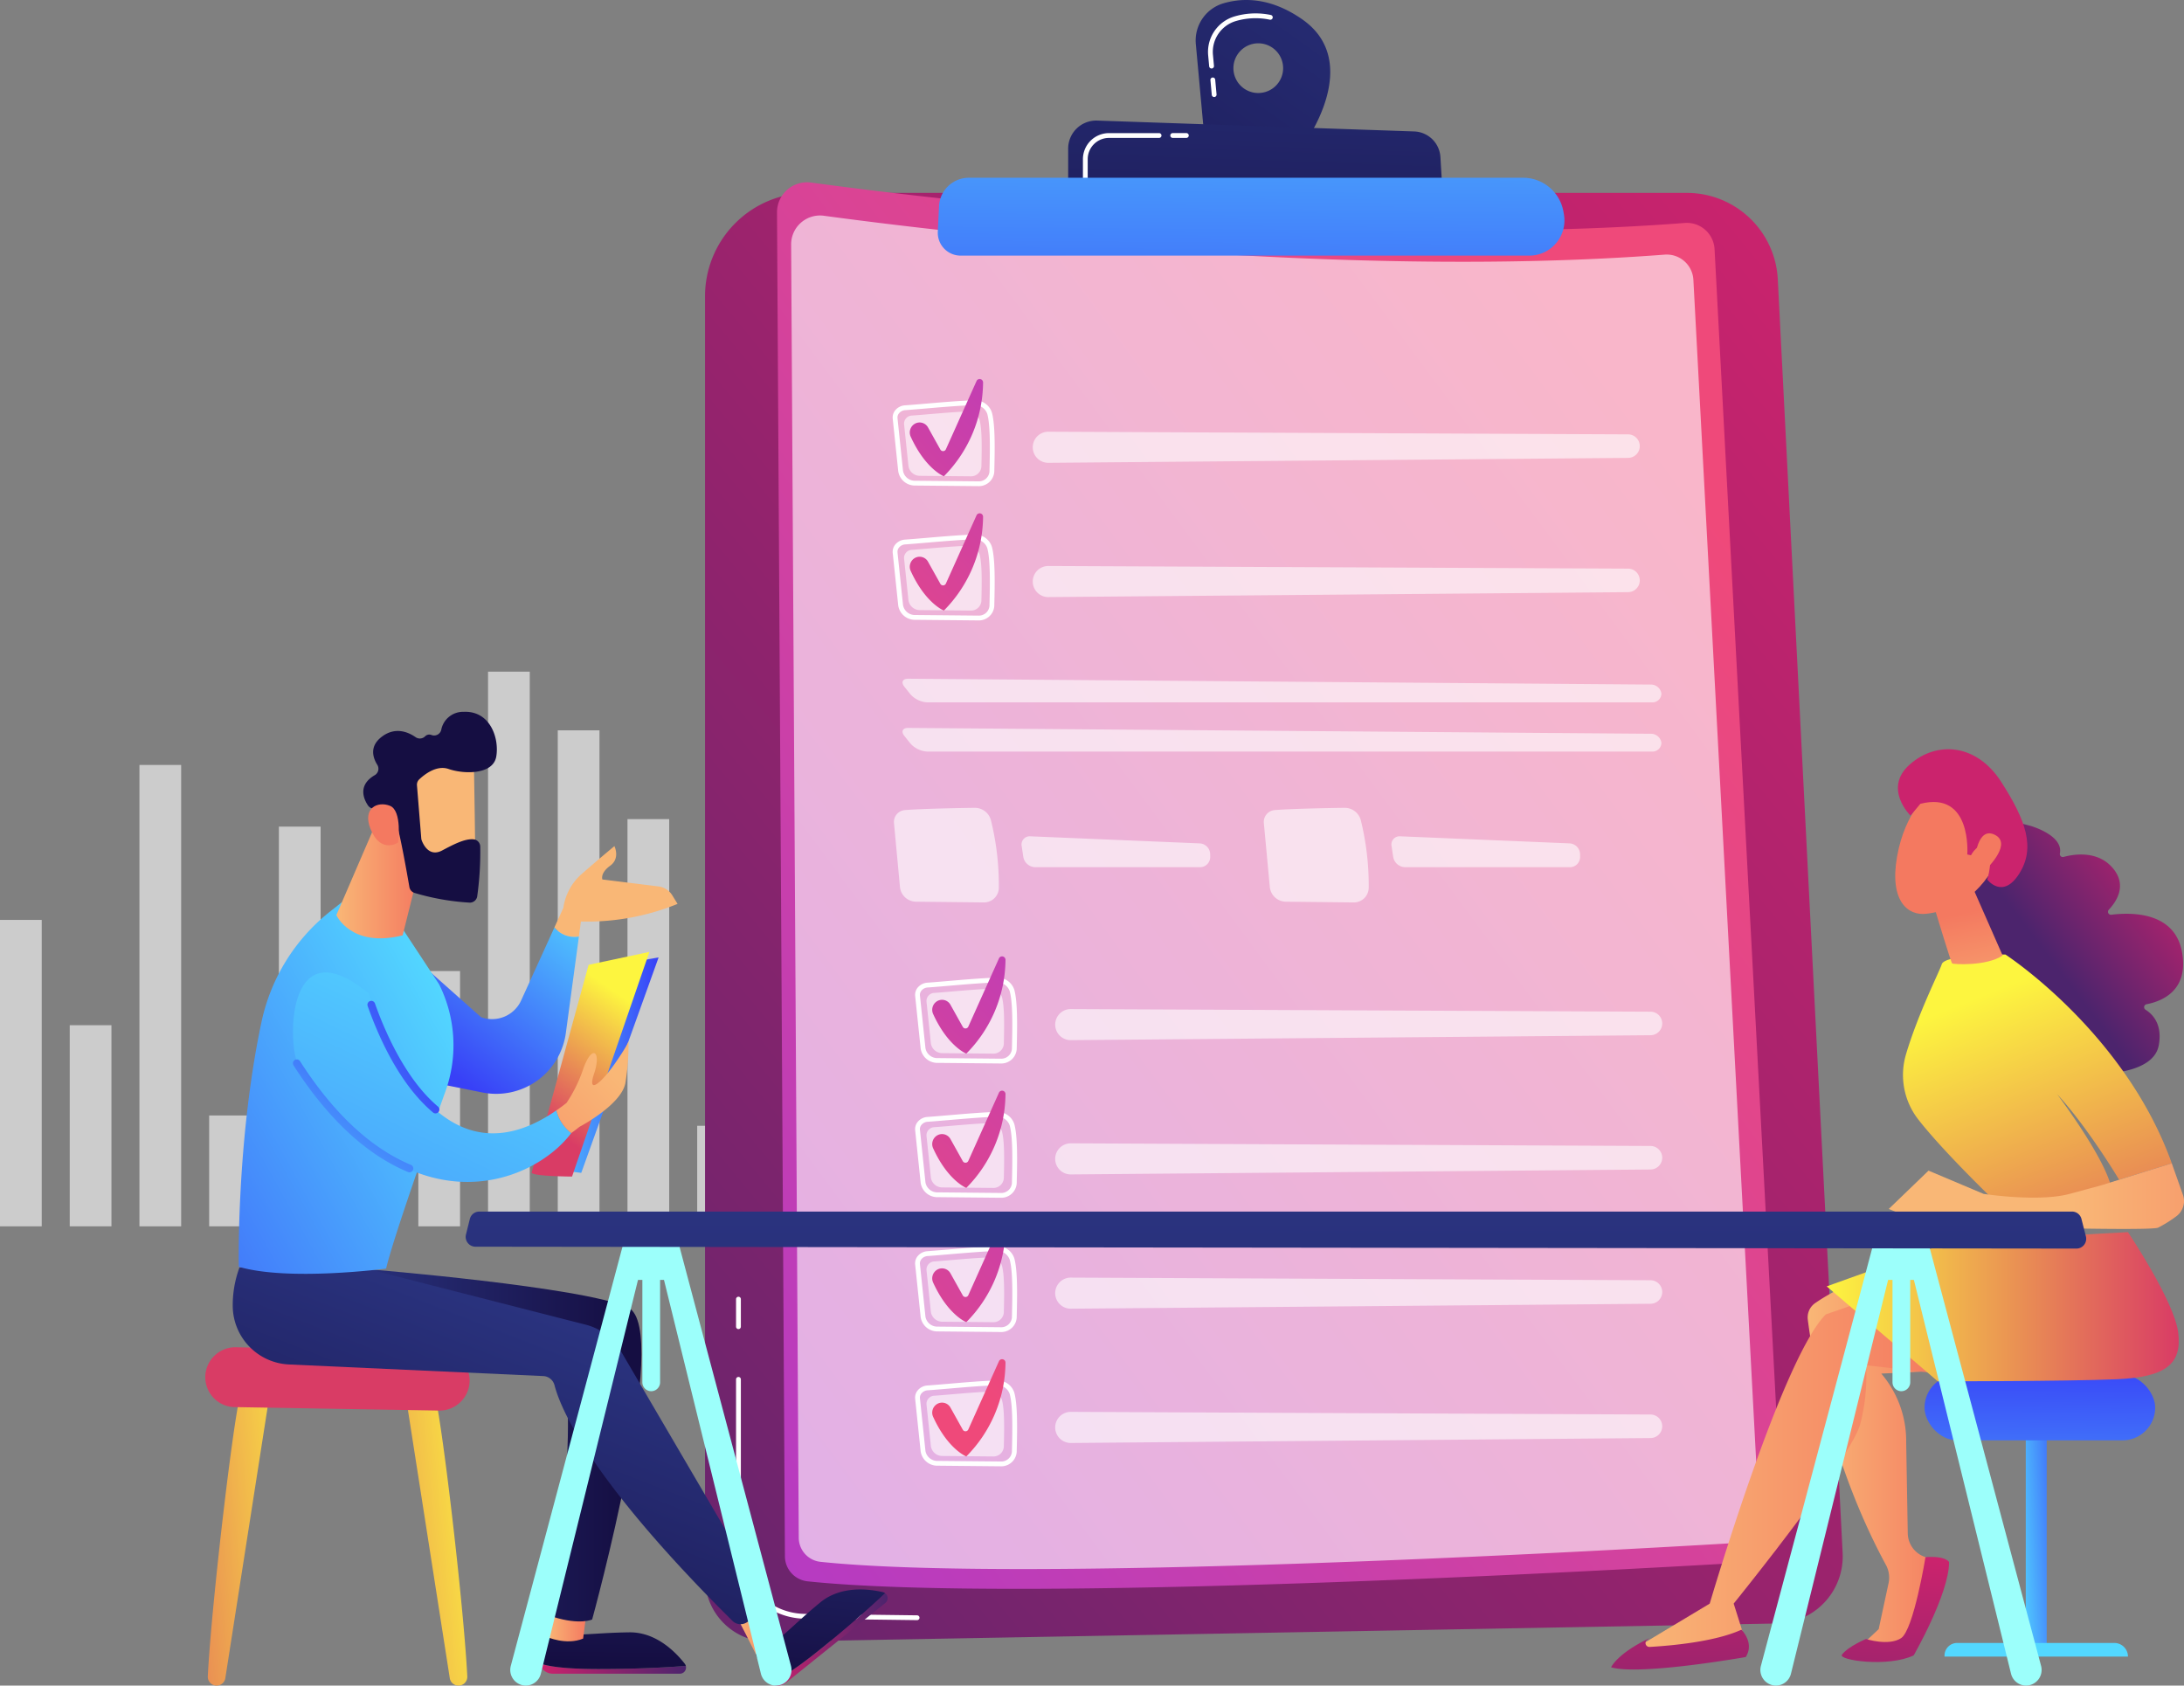 <?xml version="1.0" encoding="UTF-8"?> <svg xmlns="http://www.w3.org/2000/svg" xmlns:xlink="http://www.w3.org/1999/xlink" width="503.235" height="388.401" viewBox="0 0 503.235 388.401"><rect x="0" y="0" width="503.235" height="388.401" fill="#808080" stroke="none"/><defs><linearGradient id="linear-gradient" x1="0.969" y1="0.019" x2="-0.255" y2="1.281" gradientUnits="objectBoundingBox"><stop offset="0" stop-color="#cb236d"></stop><stop offset="1" stop-color="#4c246d"></stop></linearGradient><linearGradient id="linear-gradient-2" x1="-0.187" y1="1.215" x2="0.831" y2="0.14" gradientUnits="objectBoundingBox"><stop offset="0" stop-color="#a737d5"></stop><stop offset="1" stop-color="#ef497a"></stop></linearGradient><linearGradient id="linear-gradient-3" x1="2.578" y1="-2.211" x2="-1.787" y2="3.403" xlink:href="#linear-gradient-2"></linearGradient><linearGradient id="linear-gradient-4" x1="3.377" y1="-3.239" x2="-0.988" y2="2.375" xlink:href="#linear-gradient-2"></linearGradient><linearGradient id="linear-gradient-5" x1="4.049" y1="-3.235" x2="-1.695" y2="2.799" xlink:href="#linear-gradient-2"></linearGradient><linearGradient id="linear-gradient-6" x1="4.975" y1="-5.294" x2="0.61" y2="0.32" xlink:href="#linear-gradient-2"></linearGradient><linearGradient id="linear-gradient-7" x1="2.578" y1="-2.211" x2="-1.787" y2="3.403" xlink:href="#linear-gradient-2"></linearGradient><linearGradient id="linear-gradient-8" x1="3.377" y1="-3.239" x2="-0.988" y2="2.375" xlink:href="#linear-gradient-2"></linearGradient><linearGradient id="linear-gradient-9" x1="1.519" y1="-0.775" x2="-1.484" y2="2.907" gradientUnits="objectBoundingBox"><stop offset="0" stop-color="#2b3582"></stop><stop offset="1" stop-color="#150e42"></stop></linearGradient><linearGradient id="linear-gradient-10" x1="1.004" y1="-2.464" x2="-0.074" y2="4.125" xlink:href="#linear-gradient-9"></linearGradient><linearGradient id="linear-gradient-11" x1="0.727" y1="-2.869" x2="0.282" y2="3.71" gradientUnits="objectBoundingBox"><stop offset="0" stop-color="#53d8ff"></stop><stop offset="1" stop-color="#3840f7"></stop></linearGradient><linearGradient id="linear-gradient-12" x1="-0.281" y1="0.954" x2="1.881" y2="-0.303" xlink:href="#linear-gradient-11"></linearGradient><linearGradient id="linear-gradient-13" x1="0.509" y1="0.115" x2="0.757" y2="-20.893" xlink:href="#linear-gradient-11"></linearGradient><linearGradient id="linear-gradient-14" x1="0.34" y1="4.039" x2="0.537" y2="-0.315" xlink:href="#linear-gradient-11"></linearGradient><linearGradient id="linear-gradient-15" y1="0.5" x2="1" y2="0.5" gradientUnits="objectBoundingBox"><stop offset="0" stop-color="#f9b776"></stop><stop offset="1" stop-color="#f47960"></stop></linearGradient><linearGradient id="linear-gradient-16" x1="0.532" y1="0.006" x2="0.327" y2="3.202" xlink:href="#linear-gradient"></linearGradient><linearGradient id="linear-gradient-18" y1="0.5" x2="1" y2="0.5" gradientUnits="objectBoundingBox"><stop offset="0" stop-color="#fdf53f"></stop><stop offset="0.665" stop-color="#e57a58"></stop><stop offset="1" stop-color="#d93c65"></stop></linearGradient><linearGradient id="linear-gradient-19" x1="0.554" y1="-2.158" x2="0.395" y2="6.275" xlink:href="#linear-gradient"></linearGradient><linearGradient id="linear-gradient-20" x1="0.958" y1="0.108" x2="0.417" y2="0.574" xlink:href="#linear-gradient"></linearGradient><linearGradient id="linear-gradient-21" x1="0.281" y1="0.171" x2="0.902" y2="1.621" xlink:href="#linear-gradient-18"></linearGradient><linearGradient id="linear-gradient-22" x1="0.732" y1="1.893" x2="0.455" y2="0.321" xlink:href="#linear-gradient-15"></linearGradient><linearGradient id="linear-gradient-23" x1="-15.401" y1="3.966" x2="-14.032" y2="4.711" xlink:href="#linear-gradient-15"></linearGradient><linearGradient id="linear-gradient-24" x1="-10.859" y1="3.3" x2="-11.79" y2="4.155" xlink:href="#linear-gradient"></linearGradient><linearGradient id="linear-gradient-25" x1="-62.186" y1="11.094" x2="-56.9" y2="13.454" xlink:href="#linear-gradient-15"></linearGradient><linearGradient id="linear-gradient-26" x1="0.623" y1="0.5" x2="1.623" y2="0.5" xlink:href="#linear-gradient-15"></linearGradient><linearGradient id="linear-gradient-27" x1="1.73" y1="-0.13" x2="-1.657" y2="1.467" xlink:href="#linear-gradient-18"></linearGradient><linearGradient id="linear-gradient-28" x1="1.289" y1="0.127" x2="-2.098" y2="1.724" xlink:href="#linear-gradient-18"></linearGradient><linearGradient id="linear-gradient-29" x1="0.303" y1="4.449" x2="0.441" y2="1.688" xlink:href="#linear-gradient-18"></linearGradient><linearGradient id="linear-gradient-30" x1="-24.306" y1="5.931" x2="-24.645" y2="7.284" xlink:href="#linear-gradient-15"></linearGradient><linearGradient id="linear-gradient-31" x1="0.981" y1="-0.227" x2="0.175" y2="0.832" xlink:href="#linear-gradient-11"></linearGradient><linearGradient id="linear-gradient-32" x1="0" y1="0.5" x2="1" y2="0.5" xlink:href="#linear-gradient"></linearGradient><linearGradient id="linear-gradient-33" x1="0.772" y1="-6.693" x2="0.499" y2="0.843" xlink:href="#linear-gradient-9"></linearGradient><linearGradient id="linear-gradient-35" x1="0" y1="0.5" x2="1" y2="0.5" xlink:href="#linear-gradient"></linearGradient><linearGradient id="linear-gradient-36" x1="0.734" y1="-1.867" x2="0.424" y2="1.1" xlink:href="#linear-gradient-9"></linearGradient><linearGradient id="linear-gradient-37" x1="0" y1="0.5" x2="1" y2="0.5" xlink:href="#linear-gradient-9"></linearGradient><linearGradient id="linear-gradient-39" x1="0.708" y1="0.132" x2="0.066" y2="1.227" xlink:href="#linear-gradient-9"></linearGradient><linearGradient id="linear-gradient-40" x1="0.896" y1="0.143" x2="-0.542" y2="1.535" xlink:href="#linear-gradient-11"></linearGradient><linearGradient id="linear-gradient-42" x1="0" y1="0.5" x2="1" y2="0.5" xlink:href="#linear-gradient-11"></linearGradient><linearGradient id="linear-gradient-43" x1="0.626" y1="0.146" x2="0.365" y2="0.862" gradientUnits="objectBoundingBox"><stop offset="0" stop-color="#fdf53f"></stop><stop offset="1" stop-color="#d93c65"></stop></linearGradient><linearGradient id="linear-gradient-44" x1="-28.087" y1="39.303" x2="-29.674" y2="40.676" xlink:href="#linear-gradient-15"></linearGradient><linearGradient id="linear-gradient-45" x1="-16.419" y1="24.359" x2="-15.339" y2="24.359" xlink:href="#linear-gradient-9"></linearGradient><linearGradient id="linear-gradient-46" x1="-74.321" y1="113.356" x2="-71.168" y2="110.931" xlink:href="#linear-gradient-15"></linearGradient><linearGradient id="linear-gradient-47" x1="0.677" y1="0.062" x2="-0.433" y2="2.531" xlink:href="#linear-gradient-11"></linearGradient><linearGradient id="linear-gradient-48" x1="-1.529" y1="2" x2="0.868" y2="0.228" xlink:href="#linear-gradient-11"></linearGradient><linearGradient id="linear-gradient-49" x1="-0.292" y1="1.478" x2="1.14" y2="-0.29" xlink:href="#linear-gradient-11"></linearGradient><linearGradient id="linear-gradient-50" x1="0.724" y1="0.302" x2="-1.013" y2="2.52" xlink:href="#linear-gradient-15"></linearGradient><linearGradient id="linear-gradient-51" x1="0.579" y1="1.062" x2="0.745" y2="2.201" gradientUnits="objectBoundingBox"><stop offset="0" stop-color="#9cfffb"></stop><stop offset="1" stop-color="#9bfffa"></stop></linearGradient><linearGradient id="linear-gradient-52" x1="0.578" y1="1.048" x2="0.744" y2="2.187" xlink:href="#linear-gradient-51"></linearGradient><linearGradient id="linear-gradient-53" x1="0.847" y1="2.889" x2="1.232" y2="5.941" xlink:href="#linear-gradient-51"></linearGradient><linearGradient id="linear-gradient-54" x1="0.579" y1="1.062" x2="0.745" y2="2.201" xlink:href="#linear-gradient-51"></linearGradient><linearGradient id="linear-gradient-55" x1="0.577" y1="1.048" x2="0.743" y2="2.187" xlink:href="#linear-gradient-51"></linearGradient><linearGradient id="linear-gradient-56" x1="0.847" y1="2.889" x2="1.232" y2="5.941" xlink:href="#linear-gradient-51"></linearGradient><linearGradient id="linear-gradient-57" x1="0.506" y1="-1.243" x2="0.427" y2="24.459" xlink:href="#linear-gradient-9"></linearGradient></defs><g id="ilustra" transform="translate(-132.87 -110)"><g id="Grupo_1060" data-name="Grupo 1060" transform="translate(132.87 264.768)" opacity="0.6"><rect id="Retângulo_213" data-name="Retângulo 213" width="9.614" height="70.609" transform="translate(0 57.201)" fill="#fff"></rect><rect id="Retângulo_214" data-name="Retângulo 214" width="9.614" height="46.341" transform="translate(16.065 81.468)" fill="#fff"></rect><rect id="Retângulo_215" data-name="Retângulo 215" width="9.614" height="106.316" transform="translate(32.13 21.494)" fill="#fff"></rect><rect id="Retângulo_216" data-name="Retângulo 216" width="9.614" height="25.541" transform="translate(48.194 102.268)" fill="#fff"></rect><rect id="Retângulo_217" data-name="Retângulo 217" width="9.614" height="92.102" transform="translate(64.259 35.707)" fill="#fff"></rect><rect id="Retângulo_218" data-name="Retângulo 218" width="9.614" height="76.155" transform="translate(80.324 51.654)" fill="#fff"></rect><rect id="Retângulo_219" data-name="Retângulo 219" width="9.614" height="58.822" transform="translate(96.389 68.988)" fill="#fff"></rect><rect id="Retângulo_220" data-name="Retângulo 220" width="9.614" height="127.809" transform="translate(112.453 0)" fill="#fff"></rect><rect id="Retângulo_221" data-name="Retângulo 221" width="9.614" height="114.289" transform="translate(128.518 13.52)" fill="#fff"></rect><rect id="Retângulo_222" data-name="Retângulo 222" width="9.614" height="93.836" transform="translate(144.583 33.974)" fill="#fff"></rect><rect id="Retângulo_223" data-name="Retângulo 223" width="9.614" height="23.171" transform="translate(160.648 104.639)" fill="#fff"></rect></g><g id="Grupo_1088" data-name="Grupo 1088" transform="translate(180.171 110)"><g id="Grupo_1074" data-name="Grupo 1074" transform="translate(115.153)"><path id="Caminho_2249" data-name="Caminho 2249" d="M430.637,184.96H633.07a20.972,20.972,0,0,1,20.945,19.906l14.942,293.49a15.465,15.465,0,0,1-15.164,16.249l-232.014,4.217a14.68,14.68,0,0,1-14.947-14.677V208.765A23.8,23.8,0,0,1,430.637,184.96Z" transform="translate(-406.832 -140.51)" fill="url(#linear-gradient)"></path><path id="Caminho_2250" data-name="Caminho 2250" d="M460.592,701.109h-.007l-25.961-.336a16.011,16.011,0,0,1-15.743-15.948v-39.2a.554.554,0,1,1,1.109,0v39.2a14.9,14.9,0,0,0,14.649,14.839L460.6,700a.554.554,0,0,1-.007,1.108Z" transform="translate(-411.736 -327.787)" fill="#fff"></path><path id="Caminho_2251" data-name="Caminho 2251" d="M419.435,621.352a.555.555,0,0,1-.554-.554v-6.348a.554.554,0,0,1,1.109,0V620.8A.555.555,0,0,1,419.435,621.352Z" transform="translate(-411.736 -315.096)" fill="#fff"></path><g id="Grupo_1073" data-name="Grupo 1073" transform="translate(16.584 42.007)"><path id="Caminho_2252" data-name="Caminho 2252" d="M442.643,180.9c27.644,3.749,122.705,15.343,201.3,9.31a6.393,6.393,0,0,1,6.885,6.031l15.668,294.8a7.358,7.358,0,0,1-6.913,7.738c-33.056,1.956-169.189,9.518-217.745,4.432a5.83,5.83,0,0,1-5.216-5.769L434.8,187.8A6.915,6.915,0,0,1,442.643,180.9Z" transform="translate(-434.8 -180.84)" fill="url(#linear-gradient-2)"></path><path id="Caminho_2253" data-name="Caminho 2253" d="M447.839,193.8c26.6,3.608,118.085,14.766,193.72,8.959a6.153,6.153,0,0,1,6.626,5.8l15.078,283.7a7.081,7.081,0,0,1-6.653,7.447c-31.811,1.882-162.818,9.16-209.546,4.265a5.609,5.609,0,0,1-5.02-5.551l-1.753-297.984A6.654,6.654,0,0,1,447.839,193.8Z" transform="translate(-437.035 -186.091)" fill="#fff" opacity="0.6"></path><g id="Grupo_1061" data-name="Grupo 1061" transform="translate(28.921 114.385)" opacity="0.6"><path id="Caminho_2254" data-name="Caminho 2254" d="M656.2,379.187a2.063,2.063,0,0,0,2.237-2.04,2.441,2.441,0,0,0-2.506-2.059l-171.043-1.348c-1.3-.01-1.707.816-.894,1.837l1.4,1.755a5.586,5.586,0,0,0,3.85,1.855Z" transform="translate(-483.573 -373.739)" fill="#fff"></path></g><g id="Grupo_1062" data-name="Grupo 1062" transform="translate(28.921 125.724)" opacity="0.6"><path id="Caminho_2255" data-name="Caminho 2255" d="M484.887,392.861c-1.3-.01-1.707.817-.894,1.837l1.4,1.755a5.586,5.586,0,0,0,3.85,1.855H656.2a2.063,2.063,0,0,0,2.237-2.04,2.441,2.441,0,0,0-2.506-2.059Z" transform="translate(-483.573 -392.861)" fill="#fff"></path></g><path id="Caminho_2256" data-name="Caminho 2256" d="M482.756,424.429c4.112-.315,11.813-.461,16.053-.521a3.842,3.842,0,0,1,3.793,2.938,62.63,62.63,0,0,1,1.805,15.522,3.412,3.412,0,0,1-3.443,3.341l-15.644-.169a3.756,3.756,0,0,1-3.7-3.407l-1.375-14.717A2.738,2.738,0,0,1,482.756,424.429Z" transform="translate(-453.292 -279.774)" fill="#fff" opacity="0.6"></path><g id="Grupo_1063" data-name="Grupo 1063" transform="translate(56.35 150.697)" opacity="0.6"><path id="Caminho_2257" data-name="Caminho 2257" d="M531.873,434.978a1.888,1.888,0,0,0-2.018,2.246l.379,2.523a2.849,2.849,0,0,0,2.724,2.346h37.995a2.343,2.343,0,0,0,2.342-2.372l-.008-.642a2.541,2.541,0,0,0-2.4-2.471Z" transform="translate(-529.829 -434.975)" fill="#fff"></path></g><path id="Caminho_2258" data-name="Caminho 2258" d="M626.483,424.429c4.112-.315,11.814-.461,16.053-.521a3.842,3.842,0,0,1,3.793,2.938,62.607,62.607,0,0,1,1.8,15.522,3.412,3.412,0,0,1-3.443,3.341l-15.644-.169a3.757,3.757,0,0,1-3.7-3.407l-1.375-14.717A2.737,2.737,0,0,1,626.483,424.429Z" transform="translate(-511.792 -279.774)" fill="#fff" opacity="0.6"></path><g id="Grupo_1064" data-name="Grupo 1064" transform="translate(141.577 150.697)" opacity="0.6"><path id="Caminho_2259" data-name="Caminho 2259" d="M675.6,434.978a1.888,1.888,0,0,0-2.018,2.246l.379,2.523a2.85,2.85,0,0,0,2.724,2.346H714.68a2.343,2.343,0,0,0,2.342-2.372l-.008-.642a2.54,2.54,0,0,0-2.4-2.471Z" transform="translate(-673.556 -434.975)" fill="#fff"></path></g><g id="Grupo_1069" data-name="Grupo 1069" transform="translate(31.818 178.372)"><path id="Caminho_2260" data-name="Caminho 2260" d="M508.177,509.69h-.04l-14.435-.139a3.881,3.881,0,0,1-3.961-3.3l-1.269-12.112a2.633,2.633,0,0,1,.621-1.979,3.171,3.171,0,0,1,2.209-1.09h0c1.216-.083,2.929-.229,4.742-.383,3.818-.326,8.57-.73,11.243-.763a4.034,4.034,0,0,1,4.042,2.827c.752,2.781.686,8.044.543,13.65A3.568,3.568,0,0,1,508.177,509.69Zm-16.8-17.514a2.049,2.049,0,0,0-1.436.7,1.532,1.532,0,0,0-.368,1.15l1.269,12.112a2.778,2.778,0,0,0,2.869,2.308l14.435.138h.029a2.459,2.459,0,0,0,2.588-2.209c.141-5.522.208-10.7-.5-13.333a2.979,2.979,0,0,0-2.958-2.008c-2.633.033-7.363.436-11.163.76-1.818.155-3.535.3-4.76.385Z" transform="translate(-488.458 -485.016)" fill="#fff"></path><path id="Caminho_2261" data-name="Caminho 2261" d="M494.725,495.2c3.032-.207,9.624-.876,12.75-.916a2.8,2.8,0,0,1,2.8,1.932c.6,2.231.524,6.677.419,10.781a2.4,2.4,0,0,1-2.539,2.2l-11.536-.111a2.666,2.666,0,0,1-2.729-2.24l-1.014-9.679A1.873,1.873,0,0,1,494.725,495.2Z" transform="translate(-490.251 -486.792)" fill="#fff" opacity="0.6"></path><g id="Grupo_1065" data-name="Grupo 1065" transform="translate(32.278 12.133)" opacity="0.6"><path id="Caminho_2262" data-name="Caminho 2262" d="M543.011,506.607h0a3.585,3.585,0,0,0,3.5,2.67l133.566-1.139a2.71,2.71,0,0,0,2.687-2.769h0a2.71,2.71,0,0,0-2.7-2.651l-133.57-.609A3.584,3.584,0,0,0,543.011,506.607Z" transform="translate(-542.891 -502.109)" fill="#fff"></path></g><path id="Caminho_2263" data-name="Caminho 2263" d="M496.253,491.957h0a2.215,2.215,0,0,1,3.056.831l2.847,5.1a.712.712,0,0,0,1.271-.055l7.062-15.723a.788.788,0,0,1,1.507.34,31.037,31.037,0,0,1-9.032,21.6s-4.234-1.646-7.645-9.134A2.324,2.324,0,0,1,496.253,491.957Z" transform="translate(-491.166 -481.648)" fill="url(#linear-gradient-3)"></path><path id="Caminho_2264" data-name="Caminho 2264" d="M508.177,561.866h-.04l-14.435-.139a3.88,3.88,0,0,1-3.961-3.3l-1.269-12.112a2.631,2.631,0,0,1,.621-1.979,3.174,3.174,0,0,1,2.209-1.091h0c1.216-.082,2.929-.229,4.742-.383,3.818-.326,8.57-.729,11.243-.763h.058a4.026,4.026,0,0,1,3.984,2.828c.752,2.781.686,8.044.543,13.65A3.567,3.567,0,0,1,508.177,561.866Zm-16.8-17.514a2.053,2.053,0,0,0-1.436.7,1.53,1.53,0,0,0-.368,1.15l1.269,12.112a2.777,2.777,0,0,0,2.869,2.308l14.435.139h.029a2.459,2.459,0,0,0,2.588-2.209c.141-5.522.208-10.7-.5-13.333a2.964,2.964,0,0,0-2.958-2.008c-2.633.033-7.363.436-11.163.76-1.818.155-3.535.3-4.76.385Z" transform="translate(-488.458 -506.252)" fill="#fff"></path><path id="Caminho_2265" data-name="Caminho 2265" d="M494.725,547.377c3.032-.207,9.624-.876,12.75-.916a2.8,2.8,0,0,1,2.8,1.932c.6,2.231.524,6.678.419,10.782a2.4,2.4,0,0,1-2.539,2.2l-11.536-.111a2.666,2.666,0,0,1-2.729-2.241l-1.014-9.679A1.874,1.874,0,0,1,494.725,547.377Z" transform="translate(-490.251 -508.028)" fill="#fff" opacity="0.6"></path><g id="Grupo_1066" data-name="Grupo 1066" transform="translate(32.278 43.072)" opacity="0.6"><path id="Caminho_2266" data-name="Caminho 2266" d="M543.011,558.783h0a3.584,3.584,0,0,0,3.5,2.67l133.566-1.138a2.711,2.711,0,0,0,2.687-2.77h0a2.711,2.711,0,0,0-2.7-2.651l-133.57-.609A3.584,3.584,0,0,0,543.011,558.783Z" transform="translate(-542.891 -554.285)" fill="#fff"></path></g><path id="Caminho_2267" data-name="Caminho 2267" d="M496.253,544.133h0a2.216,2.216,0,0,1,3.056.831l2.847,5.1a.712.712,0,0,0,1.271-.055l7.062-15.723a.789.789,0,0,1,1.507.341,31.039,31.039,0,0,1-9.032,21.6s-4.234-1.646-7.645-9.135A2.324,2.324,0,0,1,496.253,544.133Z" transform="translate(-491.166 -502.885)" fill="url(#linear-gradient-4)"></path><path id="Caminho_2268" data-name="Caminho 2268" d="M508.177,614.042h-.04L493.7,613.9a3.88,3.88,0,0,1-3.961-3.3l-1.269-12.112a2.632,2.632,0,0,1,.622-1.98,3.168,3.168,0,0,1,2.208-1.09h0c1.216-.083,2.929-.229,4.742-.384,3.818-.325,8.57-.729,11.243-.763h.058a4.026,4.026,0,0,1,3.984,2.829c.752,2.78.686,8.043.543,13.65A3.567,3.567,0,0,1,508.177,614.042Zm-16.8-17.514a2.052,2.052,0,0,0-1.436.7,1.531,1.531,0,0,0-.368,1.151l1.269,12.112a2.775,2.775,0,0,0,2.868,2.307l14.436.139h.029a2.459,2.459,0,0,0,2.588-2.209c.141-5.522.208-10.7-.5-13.333a2.957,2.957,0,0,0-2.958-2.008c-2.633.033-7.363.435-11.163.759-1.818.155-3.535.3-4.76.385Z" transform="translate(-488.458 -527.489)" fill="#fff"></path><path id="Caminho_2269" data-name="Caminho 2269" d="M494.725,599.554c3.032-.208,9.624-.877,12.75-.916a2.794,2.794,0,0,1,2.8,1.932c.6,2.231.524,6.678.419,10.782a2.4,2.4,0,0,1-2.539,2.2l-11.536-.111a2.665,2.665,0,0,1-2.729-2.241l-1.014-9.679A1.873,1.873,0,0,1,494.725,599.554Z" transform="translate(-490.251 -529.265)" fill="#fff" opacity="0.6"></path><g id="Grupo_1067" data-name="Grupo 1067" transform="translate(32.278 74.012)" opacity="0.6"><path id="Caminho_2270" data-name="Caminho 2270" d="M543.011,610.96h0a3.585,3.585,0,0,0,3.5,2.67l133.566-1.139a2.71,2.71,0,0,0,2.687-2.769h0a2.71,2.71,0,0,0-2.7-2.651l-133.57-.61A3.585,3.585,0,0,0,543.011,610.96Z" transform="translate(-542.891 -606.461)" fill="#fff"></path></g><path id="Caminho_2271" data-name="Caminho 2271" d="M496.253,596.31h0a2.215,2.215,0,0,1,3.056.831l2.847,5.1a.712.712,0,0,0,1.271-.055l7.062-15.723a.788.788,0,0,1,1.507.34,31.038,31.038,0,0,1-9.032,21.6s-4.234-1.646-7.645-9.134A2.324,2.324,0,0,1,496.253,596.31Z" transform="translate(-491.166 -524.121)" fill="url(#linear-gradient-5)"></path><path id="Caminho_2272" data-name="Caminho 2272" d="M508.177,666.219h-.04L493.7,666.08a3.879,3.879,0,0,1-3.961-3.3l-1.269-12.112a2.632,2.632,0,0,1,.622-1.98,3.169,3.169,0,0,1,2.208-1.09h0c1.216-.083,2.929-.229,4.742-.383,3.818-.326,8.57-.73,11.243-.763h.058a4.025,4.025,0,0,1,3.984,2.828c.752,2.781.686,8.044.543,13.65A3.568,3.568,0,0,1,508.177,666.219Zm-16.8-17.514a2.049,2.049,0,0,0-1.436.7,1.532,1.532,0,0,0-.368,1.151l1.269,12.112a2.776,2.776,0,0,0,2.868,2.307l14.436.138h.029a2.459,2.459,0,0,0,2.588-2.209c.141-5.522.208-10.7-.5-13.333a2.954,2.954,0,0,0-2.958-2.008c-2.633.033-7.363.436-11.163.76-1.818.155-3.535.3-4.76.385Z" transform="translate(-488.458 -548.726)" fill="#fff"></path><path id="Caminho_2273" data-name="Caminho 2273" d="M494.725,651.73c3.032-.208,9.624-.876,12.75-.916a2.8,2.8,0,0,1,2.8,1.932c.6,2.231.524,6.678.419,10.781a2.4,2.4,0,0,1-2.539,2.2l-11.536-.11a2.665,2.665,0,0,1-2.729-2.241l-1.014-9.679A1.874,1.874,0,0,1,494.725,651.73Z" transform="translate(-490.251 -550.502)" fill="#fff" opacity="0.6"></path><g id="Grupo_1068" data-name="Grupo 1068" transform="translate(32.278 104.952)" opacity="0.6"><path id="Caminho_2274" data-name="Caminho 2274" d="M543.011,663.136h0a3.584,3.584,0,0,0,3.5,2.67l133.566-1.138a2.71,2.71,0,0,0,2.687-2.77h0a2.71,2.71,0,0,0-2.7-2.651l-133.57-.609A3.584,3.584,0,0,0,543.011,663.136Z" transform="translate(-542.891 -658.638)" fill="#fff"></path></g><path id="Caminho_2275" data-name="Caminho 2275" d="M496.253,648.486h0a2.216,2.216,0,0,1,3.056.831l2.847,5.1a.712.712,0,0,0,1.271-.055l7.062-15.723a.788.788,0,0,1,1.507.341,31.039,31.039,0,0,1-9.032,21.6s-4.234-1.646-7.645-9.135A2.324,2.324,0,0,1,496.253,648.486Z" transform="translate(-491.166 -545.358)" fill="url(#linear-gradient-6)"></path></g><g id="Grupo_1072" data-name="Grupo 1072" transform="translate(26.649 45.339)"><path id="Caminho_2276" data-name="Caminho 2276" d="M499.459,285.343h-.04l-14.436-.139a3.881,3.881,0,0,1-3.961-3.3l-1.269-12.112a2.633,2.633,0,0,1,.622-1.979,3.168,3.168,0,0,1,2.209-1.09h0c1.216-.083,2.929-.229,4.742-.383,3.818-.326,8.57-.73,11.243-.763a4.034,4.034,0,0,1,4.042,2.827c.752,2.78.685,8.044.543,13.65A3.567,3.567,0,0,1,499.459,285.343Zm-16.8-17.514a2.051,2.051,0,0,0-1.436.7,1.529,1.529,0,0,0-.368,1.15l1.268,12.112a2.777,2.777,0,0,0,2.869,2.308l14.435.138h.029a2.46,2.46,0,0,0,2.589-2.209c.141-5.522.208-10.7-.505-13.333a2.979,2.979,0,0,0-2.958-2.008c-2.633.033-7.363.436-11.163.76-1.818.155-3.536.3-4.761.385Z" transform="translate(-479.74 -260.669)" fill="#fff"></path><path id="Caminho_2277" data-name="Caminho 2277" d="M486.007,270.854c3.032-.208,9.624-.877,12.75-.916a2.794,2.794,0,0,1,2.8,1.933c.6,2.231.524,6.677.419,10.781a2.4,2.4,0,0,1-2.539,2.2l-11.536-.111a2.665,2.665,0,0,1-2.728-2.24l-1.015-9.679A1.873,1.873,0,0,1,486.007,270.854Z" transform="translate(-481.534 -262.444)" fill="#fff" opacity="0.6"></path><g id="Grupo_1070" data-name="Grupo 1070" transform="translate(32.277 12.133)" opacity="0.6"><path id="Caminho_2278" data-name="Caminho 2278" d="M534.293,282.26h0a3.586,3.586,0,0,0,3.5,2.67l133.565-1.139a2.71,2.71,0,0,0,2.687-2.769h0a2.71,2.71,0,0,0-2.7-2.651l-133.569-.609A3.584,3.584,0,0,0,534.293,282.26Z" transform="translate(-534.173 -277.762)" fill="#fff"></path></g><path id="Caminho_2279" data-name="Caminho 2279" d="M487.536,267.61h0a2.215,2.215,0,0,1,3.056.831l2.847,5.1a.712.712,0,0,0,1.271-.055l7.062-15.723a.789.789,0,0,1,1.508.34,31.041,31.041,0,0,1-9.033,21.6s-4.234-1.646-7.645-9.134A2.324,2.324,0,0,1,487.536,267.61Z" transform="translate(-482.448 -257.301)" fill="url(#linear-gradient-7)"></path><path id="Caminho_2280" data-name="Caminho 2280" d="M499.459,337.519h-.04l-14.436-.139a3.88,3.88,0,0,1-3.961-3.3l-1.269-12.112a2.631,2.631,0,0,1,.622-1.979,3.169,3.169,0,0,1,2.209-1.09h0c1.216-.082,2.929-.229,4.742-.383,3.818-.326,8.57-.729,11.243-.763h.058a4.027,4.027,0,0,1,3.984,2.828c.752,2.78.685,8.044.543,13.65A3.567,3.567,0,0,1,499.459,337.519ZM482.661,320a2.054,2.054,0,0,0-1.436.7,1.527,1.527,0,0,0-.368,1.15l1.268,12.112a2.777,2.777,0,0,0,2.869,2.308l14.435.139h.029a2.46,2.46,0,0,0,2.589-2.209c.141-5.522.208-10.7-.505-13.333a2.963,2.963,0,0,0-2.958-2.008c-2.633.033-7.363.436-11.163.76-1.818.155-3.536.3-4.761.385Z" transform="translate(-479.74 -281.905)" fill="#fff"></path><path id="Caminho_2281" data-name="Caminho 2281" d="M486.007,323.03c3.032-.208,9.624-.876,12.75-.916a2.794,2.794,0,0,1,2.8,1.932c.6,2.231.524,6.678.419,10.782a2.4,2.4,0,0,1-2.539,2.2l-11.536-.111a2.665,2.665,0,0,1-2.728-2.241l-1.015-9.679A1.874,1.874,0,0,1,486.007,323.03Z" transform="translate(-481.534 -283.681)" fill="#fff" opacity="0.6"></path><g id="Grupo_1071" data-name="Grupo 1071" transform="translate(32.277 43.072)" opacity="0.6"><path id="Caminho_2282" data-name="Caminho 2282" d="M534.293,334.436h0a3.584,3.584,0,0,0,3.5,2.67l133.565-1.138a2.711,2.711,0,0,0,2.687-2.77h0a2.71,2.71,0,0,0-2.7-2.651l-133.569-.609A3.585,3.585,0,0,0,534.293,334.436Z" transform="translate(-534.173 -329.938)" fill="#fff"></path></g><path id="Caminho_2283" data-name="Caminho 2283" d="M487.536,319.786h0a2.216,2.216,0,0,1,3.056.831l2.847,5.1a.712.712,0,0,0,1.271-.055l7.062-15.723a.789.789,0,0,1,1.508.341,31.043,31.043,0,0,1-9.033,21.6s-4.234-1.646-7.645-9.135A2.324,2.324,0,0,1,487.536,319.786Z" transform="translate(-482.448 -278.538)" fill="url(#linear-gradient-8)"></path></g></g><path id="Caminho_2284" data-name="Caminho 2284" d="M622.007,114.434c-7.312-5.087-13.671-4.986-18.146-3.665a8.927,8.927,0,0,0-6.341,9.386l1.93,21.068,22.969,2.039S636.347,124.41,622.007,114.434Zm-10.1,17a5.727,5.727,0,1,1,5.727-5.728A5.727,5.727,0,0,1,611.906,131.431Z" transform="translate(-484.431 -110)" fill="url(#linear-gradient-9)"></path><path id="Caminho_2285" data-name="Caminho 2285" d="M603.694,134.478a.555.555,0,0,1-.552-.5l-.307-3.356a.554.554,0,1,1,1.1-.1l.307,3.355a.554.554,0,0,1-.5.6Zm-.6-6.576a.554.554,0,0,1-.551-.5l-.234-2.547a8.522,8.522,0,0,1,6.042-8.941,17.16,17.16,0,0,1,8.395-.345.554.554,0,0,1-.223,1.086,16.085,16.085,0,0,0-7.858.322,7.411,7.411,0,0,0-5.252,7.777l.234,2.547a.554.554,0,0,1-.5.6Z" transform="translate(-486.38 -112.118)" fill="#fff"></path><path id="Caminho_2286" data-name="Caminho 2286" d="M547.936,173.907V163.314a6.464,6.464,0,0,1,6.685-6.46l73.029,2.5a6.286,6.286,0,0,1,6.06,5.906l.611,10.178Z" transform="translate(-464.264 -129.069)" fill="url(#linear-gradient-10)"></path><path id="Caminho_2287" data-name="Caminho 2287" d="M591.323,162.827h-3.141a.554.554,0,0,1,0-1.109h3.141a.554.554,0,0,1,0,1.109Z" transform="translate(-480.42 -131.051)" fill="#fff"></path><path id="Caminho_2288" data-name="Caminho 2288" d="M554.222,172.562a.554.554,0,0,1-.554-.554v-4.285a6.011,6.011,0,0,1,6-6h11.546a.554.554,0,1,1,0,1.109H559.672a4.9,4.9,0,0,0-4.9,4.9v4.285A.554.554,0,0,1,554.222,172.562Z" transform="translate(-466.597 -131.051)" fill="#fff"></path><path id="Caminho_2289" data-name="Caminho 2289" d="M504.431,179.074l127.706,0a9.439,9.439,0,0,1,9.3,7.829l.108.624a8.106,8.106,0,0,1-7.987,9.489H502.54a5.27,5.27,0,0,1-5.264-5.523l.282-5.865A6.882,6.882,0,0,1,504.431,179.074Z" transform="translate(-443.642 -138.113)" fill="url(#linear-gradient-11)"></path></g><g id="Grupo_1075" data-name="Grupo 1075" transform="translate(396.148 316.823)"><rect id="Retângulo_224" data-name="Retângulo 224" width="4.826" height="52.194" transform="translate(23.326 11.695)" fill="url(#linear-gradient-12)"></rect><path id="Retângulo_225" data-name="Retângulo 225" d="M2.915,0H39.13a3.142,3.142,0,0,1,3.142,3.142v0a0,0,0,0,1,0,0H0a0,0,0,0,1,0,0V2.915A2.915,2.915,0,0,1,2.915,0Z" transform="translate(4.603 61.754)" fill="url(#linear-gradient-13)"></path><rect id="Retângulo_226" data-name="Retângulo 226" width="53.149" height="15.074" rx="7.537" fill="url(#linear-gradient-14)"></rect></g><g id="Grupo_1079" data-name="Grupo 1079" transform="translate(323.924 172.643)"><g id="Grupo_1076" data-name="Grupo 1076" transform="translate(0 111.271)"><path id="Caminho_2290" data-name="Caminho 2290" d="M852.325,605.324a42.008,42.008,0,0,0-15.235,6.5,4.021,4.021,0,0,0-1.774,3.842c.966,7.648,4.935,32.4,18.026,56.58a6.088,6.088,0,0,1,.584,4.176l-2.275,10.584-4.217,3.955H858.3l7.233-19.575-3.093-.978a5.851,5.851,0,0,1-4.087-5.478l-.363-21a23.889,23.889,0,0,0-5.736-15.81l17.35-.844Z" transform="translate(-789.993 -595.522)" fill="url(#linear-gradient-15)"></path><path id="Caminho_2291" data-name="Caminho 2291" d="M848.579,737.513c-.99,1.295,10.648,3,16.528.172,0,0,8.151-14.181,8.151-21.483,0,0-.647-1.489-5.433-1.152,0,0-2.737,16.791-5.626,18.672s-8.085.19-8.085.19S850.039,735.6,848.579,737.513Z" transform="translate(-795.38 -640.162)" fill="url(#linear-gradient-16)"></path><path id="Caminho_2292" data-name="Caminho 2292" d="M839.749,630.281c-.092-.159-18.68-2.235-18.68-2.235a42.958,42.958,0,0,1-1.293,13.432c-1.9,7.78-29.192,41.487-29.192,41.487l2.862,9.071a46.028,46.028,0,0,1-26.114,1.571l17.734-10.641s16.6-56.558,26.762-66.649l18.631-6.446Z" transform="translate(-762.335 -597.372)" fill="url(#linear-gradient-15)"></path><path id="Caminho_2293" data-name="Caminho 2293" d="M912.1,588.793s10.709,15.929,11.587,23.194-2.933,10.218-14.17,10.705-41.233.479-41.233.479l-25.6-21.88s18.658-6.657,23.508-8.54S912.1,588.793,912.1,588.793Z" transform="translate(-793.005 -588.793)" fill="url(#linear-gradient-18)"></path><path id="Caminho_2294" data-name="Caminho 2294" d="M788.934,743.281s3.081,2.984,1,6.3c0,0-24.4,4.326-31.03,2.363,0,0,1.376-3.14,8.837-6.714l-.55.422a.891.891,0,0,0,.589,1.6C772.7,746.975,782.87,746.074,788.934,743.281Z" transform="translate(-758.904 -651.673)" fill="url(#linear-gradient-19)"></path></g><g id="Grupo_1078" data-name="Grupo 1078" transform="translate(63.984 0)"><path id="Caminho_2295" data-name="Caminho 2295" d="M910.9,430.24c1.618.5,7.451,2.6,6.7,6.349a.686.686,0,0,0,.859.787c2.513-.677,8.065-1.529,11.507,2.783,3.039,3.808.768,7.4-1.083,9.373a.69.69,0,0,0,.577,1.168c4.621-.583,14.661-.723,16.3,8.683,1.532,8.771-4.573,11.244-8.194,11.941a.687.687,0,0,0-.229,1.257c1.806,1.146,3.9,3.514,3.053,8.187-1.325,7.324-15.685,6.724-17.363,6.629a.682.682,0,0,1-.3-.089l-23-13.118a.692.692,0,0,1-.339-.483l-4.643-26.817a.691.691,0,0,1,.183-.6l11.521-16.557C903.823,428.3,910.65,430.162,910.9,430.24Z" transform="translate(-878.175 -412.563)" fill="url(#linear-gradient-20)"></path><path id="Caminho_2296" data-name="Caminho 2296" d="M894.462,538.669s-12.471-11.875-18.609-19.74a16.689,16.689,0,0,1-2.825-15.019c2.8-9.442,7.783-19.221,8.237-20.744.7-2.333,14.679-2.236,14.679-2.236s27.516,17.858,38.327,48.108l-12.141,3.78s-7.184-12.053-14.283-19.716c0,0,12.284,16.226,12.716,22.869Z" transform="translate(-869.056 -433.62)" fill="url(#linear-gradient-21)"></path><path id="Caminho_2297" data-name="Caminho 2297" d="M884.543,459.453c.146.485,3.8,12.584,4.081,12.835s8,.667,11.637-1.817l-6.934-15.77Z" transform="translate(-874.026 -422.944)" fill="url(#linear-gradient-22)"></path><g id="Grupo_1077" data-name="Grupo 1077" transform="translate(1.483)"><path id="Caminho_2298" data-name="Caminho 2298" d="M877.2,417.125s-5.63,4.411-7.46,14.772,2.549,13.729,6.763,13.21,10.254-2.252,15.059-9.929S884.6,411.7,877.2,417.125Z" transform="translate(-869.307 -407.197)" fill="url(#linear-gradient-23)"></path><path id="Caminho_2299" data-name="Caminho 2299" d="M886.343,425.392s1.15-14.745-10.812-11.67l-2.273,2.721s-6.4-6.267-.183-11.772,15.41-4.846,21.089,4,7.956,15.173,4.13,21.178-7.344,1.328-7.344,1.328,1.593-5.078-.162-7.088-3.595,1.49-3.595,1.49Z" transform="translate(-869.736 -401.146)" fill="url(#linear-gradient-24)"></path><path id="Caminho_2300" data-name="Caminho 2300" d="M900.252,439.827s.547-7.583,4.531-5.7-.894,7.11-2.871,8.912Z" transform="translate(-881.903 -414.446)" fill="url(#linear-gradient-25)"></path></g><path id="Caminho_2301" data-name="Caminho 2301" d="M866.807,572.573l9.162-8.831,12.675,5.354s12.617,1.955,19.838,0l7.221-1.955,16.318-5.08,2.563,7.243a4.361,4.361,0,0,1-1.593,5.011,28.778,28.778,0,0,1-4.121,2.567c-2.149.94-52.973-.65-52.973-.65Z" transform="translate(-866.807 -466.642)" fill="url(#linear-gradient-26)"></path></g></g><g id="Grupo_1080" data-name="Grupo 1080" transform="translate(0 310.444)"><path id="Caminho_2302" data-name="Caminho 2302" d="M221.372,650.748c-1.386,2.05-6.893,48.476-7.756,65.623a2.028,2.028,0,0,0,2.03,2.126h0a2.032,2.032,0,0,0,2.008-1.718l10.074-64.553Z" transform="translate(-213.035 -640.54)" fill="url(#linear-gradient-27)"></path><path id="Caminho_2303" data-name="Caminho 2303" d="M297.007,650.748c1.385,2.05,6.893,48.476,7.755,65.623a2.028,2.028,0,0,1-2.03,2.126h0a2.033,2.033,0,0,1-2.008-1.718l-10.073-64.553Z" transform="translate(-244.391 -640.54)" fill="url(#linear-gradient-28)"></path><path id="Caminho_2304" data-name="Caminho 2304" d="M212.644,640.118l0,.506a6.9,6.9,0,0,0,7.033,6.7l46.561.792a6.961,6.961,0,0,0,7.288-6.318l.024-.463a6.876,6.876,0,0,0-7.018-6.963l-46.581-.834A6.936,6.936,0,0,0,212.644,640.118Z" transform="translate(-212.639 -633.533)" fill="url(#linear-gradient-29)"></path></g><g id="Grupo_1085" data-name="Grupo 1085" transform="translate(6.326 164.015)"><g id="Grupo_1081" data-name="Grupo 1081" transform="translate(41.138 30.958)"><path id="Caminho_2305" data-name="Caminho 2305" d="M376.679,452.11l-1.213-1.973a4.386,4.386,0,0,0-3.2-2.055l-12.91-1.6s-.573-1.45,1.8-3.167.971-4.511.971-4.511-3.172,2.6-7.763,6.612a12.792,12.792,0,0,0-4,7.6l-2.067,4.53a6,6,0,0,0,5.646,2.091l.47-3.468A55.227,55.227,0,0,0,376.679,452.11Z" transform="translate(-315.321 -438.803)" fill="url(#linear-gradient-30)"></path><path id="Caminho_2306" data-name="Caminho 2306" d="M325.665,470.412,318,487.224a7.359,7.359,0,0,1-9.248,3.848L293.03,477.1l-.348,28.047,16.382,3.281A16.2,16.2,0,0,0,328.3,494.717l3.009-22.214A6,6,0,0,1,325.665,470.412Z" transform="translate(-292.682 -451.669)" fill="url(#linear-gradient-31)"></path></g><g id="Grupo_1082" data-name="Grupo 1082" transform="translate(70.6 212.116)"><path id="Caminho_2307" data-name="Caminho 2307" d="M356.084,757.638c-8.277,0-11.939-.71-13.576-1.357a3.14,3.14,0,0,0,3.059,2.432h29.281a1.424,1.424,0,0,0,1.373-1.8C372.883,757.183,365.794,757.638,356.084,757.638Z" transform="translate(-342.424 -749.181)" fill="url(#linear-gradient-32)"></path><path id="Caminho_2308" data-name="Caminho 2308" d="M376.163,752.042a1.388,1.388,0,0,0-.24-.5c-2.23-2.847-6.711-7.32-12.806-7.234-8.929.126-12.042,1.094-18.981.054l-1.637,5.426a3.113,3.113,0,0,0-.049,1.619c1.637.647,5.3,1.357,13.576,1.357C365.736,752.765,372.826,752.31,376.163,752.042Z" transform="translate(-342.366 -744.308)" fill="url(#linear-gradient-33)"></path></g><path id="Caminho_2309" data-name="Caminho 2309" d="M347.361,734.541l-2.009,6.834s4.452,2.026,8.366.4l.769-5.92Z" transform="translate(-272.982 -528.217)" fill="url(#linear-gradient-15)"></path><g id="Grupo_1083" data-name="Grupo 1083" transform="translate(120.562 202.237)"><path id="Caminho_2310" data-name="Caminho 2310" d="M443.241,742.27c-6.452,5.185-9.75,6.927-11.43,7.45a3.137,3.137,0,0,0,3.9-.029l22.826-18.341a1.419,1.419,0,0,0-.051-2.255C456.053,731.4,450.81,736.189,443.241,742.27Z" transform="translate(-428.735 -728.238)" fill="url(#linear-gradient-35)"></path><path id="Caminho_2311" data-name="Caminho 2311" d="M456.375,728.507a1.377,1.377,0,0,0-.5-.237c-3.514-.812-9.795-1.475-14.492,2.409-6.882,5.69-8.7,8.392-14.762,11.931l2.106,5.235a3.081,3.081,0,0,0,.97,1.287c1.68-.523,4.978-2.266,11.43-7.45C448.7,735.6,453.941,730.806,456.375,728.507Z" transform="translate(-426.623 -727.649)" fill="url(#linear-gradient-36)"></path></g><path id="Caminho_2312" data-name="Caminho 2312" d="M269.707,603.242s49.555,4.047,59.72,8.832-8.3,71.857-8.3,71.857-2.767,1.332-8.926-.583c0,0,6.315-49.5,1.616-60.228l-53.655-8.776Z" transform="translate(-238.31 -474.775)" fill="url(#linear-gradient-37)"></path><path id="Caminho_2313" data-name="Caminho 2313" d="M418.32,734.984c.46.419,4.924,9.421,4.924,9.421s4.969-1.075,5.982-4.22l-4.471-8.125Z" transform="translate(-302.681 -527.207)" fill="url(#linear-gradient-15)"></path><path id="Caminho_2314" data-name="Caminho 2314" d="M224.858,602.544a25.092,25.092,0,0,0-1.549,9.049,13.587,13.587,0,0,0,12.965,13.292l58.582,2.671a2.81,2.81,0,0,1,2.594,2.112c1.376,5.324,8.105,21.676,41,54.3a2.652,2.652,0,0,0,3.28.357l4.682-2.958a1.078,1.078,0,0,0,.355-1.456l-34.109-58.247a13.2,13.2,0,0,0-8.021-5.948L254.7,602.958Z" transform="translate(-223.307 -474.491)" fill="url(#linear-gradient-39)"></path><path id="Caminho_2315" data-name="Caminho 2315" d="M225.645,544.593s-.581-29.035,5.224-56.36a44.115,44.115,0,0,1,15.825-25.509l2.71-2.135L262.98,466.1l8.811,13.379a31.457,31.457,0,0,1,1.478,24.683c-4.845,13.519-12.032,33.971-13.683,40.852C259.586,545.018,237.1,547.988,225.645,544.593Z" transform="translate(-224.252 -416.712)" fill="url(#linear-gradient-40)"></path><path id="Caminho_2316" data-name="Caminho 2316" d="M274.184,424.1l-10.607,24.607s3.394,7.637,15.273,4.667l4.243-16.97Z" transform="translate(-239.698 -401.86)" fill="url(#linear-gradient-15)"></path><path id="Caminho_2317" data-name="Caminho 2317" d="M340.849,530.419c0-.424,13.576-45.821,13.576-45.821l14.849-2.546-17.819,49.639Z" transform="translate(-271.149 -425.449)" fill="url(#linear-gradient-42)"></path><path id="Caminho_2318" data-name="Caminho 2318" d="M339.418,530.819c.849.848,9.333.848,9.333.848l17.82-51.76-14,2.97Z" transform="translate(-270.567 -424.575)" fill="url(#linear-gradient-43)"></path><g id="Grupo_1084" data-name="Grupo 1084" transform="translate(30.084 0)"><path id="Caminho_2319" data-name="Caminho 2319" d="M305.162,403.652c.128.344.409,24.587.409,24.587l-13.846-.134-3.68-22.938S303.021,397.9,305.162,403.652Z" transform="translate(-279.741 -392.636)" fill="url(#linear-gradient-44)"></path><path id="Caminho_2320" data-name="Caminho 2320" d="M286.406,403.538l.992,12.227a1.665,1.665,0,0,0,.1.455c.334.9,1.713,3.925,4.719,2.326,2.727-1.451,5.238-2.735,7.2-2.569a1.711,1.711,0,0,1,1.57,1.687,74.008,74.008,0,0,1-.7,11.475,1.709,1.709,0,0,1-1.815,1.426,55.222,55.222,0,0,1-12.665-2.246,1.714,1.714,0,0,1-1.142-1.331c-.522-3.028-2.142-12.225-2.99-14.718-.8-2.34-4.052-3.141-5.444-3.38a1.682,1.682,0,0,1-1.115-.722c-.913-1.357-2.473-4.616,1.553-6.96a1.716,1.716,0,0,0,.593-2.4c-1.028-1.647-1.887-4.313,1.139-6.539,3.075-2.262,6.01-1,7.7.182a1.715,1.715,0,0,0,2.19-.21,1.356,1.356,0,0,1,1.519-.275A1.688,1.688,0,0,0,292,390.755a5.117,5.117,0,0,1,5.184-4.151c6.134-.266,8.221,6.144,7.491,10.323s-7.4,4.089-11,2.841c-2.741-.949-5.549,1.274-6.738,2.393A1.7,1.7,0,0,0,286.406,403.538Z" transform="translate(-274.041 -386.596)" fill="url(#linear-gradient-45)"></path><path id="Caminho_2321" data-name="Caminho 2321" d="M282.848,431.352s.96-7.335-1.9-8.463-6.372.538-4.491,5.3C278.8,434.1,282.848,431.352,282.848,431.352Z" transform="translate(-274.809 -401.23)" fill="url(#linear-gradient-46)"></path></g><path id="Caminho_2322" data-name="Caminho 2322" d="M307.413,519.673c-30.142,20.847-42.951-26.708-43.27-26.972-19.516-16.122-18.584,13.144-16.122,16.547,24.934,38.867,53.882,27.577,62.825,15.647A9.7,9.7,0,0,1,307.413,519.673Z" transform="translate(-232.839 -427.824)" fill="url(#linear-gradient-47)"></path><path id="Caminho_2323" data-name="Caminho 2323" d="M291.335,524.86a.887.887,0,0,1-.572-.209c-7.507-6.315-12.335-16.828-15.063-24.536a.889.889,0,0,1,1.677-.594c2.173,6.14,6.951,17.392,14.532,23.768a.89.89,0,0,1-.573,1.57Z" transform="translate(-244.611 -432.317)" fill="url(#linear-gradient-48)"></path><path id="Caminho_2324" data-name="Caminho 2324" d="M273.539,547.7a.877.877,0,0,1-.343-.069c-9.617-4.027-18.486-12.293-26.361-24.568a.889.889,0,0,1,1.5-.961c7.676,11.966,16.273,20,25.551,23.888a.89.89,0,0,1-.344,1.71Z" transform="translate(-232.826 -441.583)" fill="url(#linear-gradient-49)"></path><path id="Caminho_2325" data-name="Caminho 2325" d="M365.681,514.652s-.273,1.034-3.244,5.277-6.364,7.212-4.667,2.122-.424-6.789-2.444-1.245a32.907,32.907,0,0,1-3.92,8.033q-1.187.934-2.339,1.728a9.7,9.7,0,0,0,3.433,5.222c1.214-.867,1.876-1.434,1.876-1.434s9.758-5.091,10.607-10.183A53.749,53.749,0,0,0,365.681,514.652Z" transform="translate(-274.494 -438.717)" fill="url(#linear-gradient-50)"></path></g><g id="Grupo_1087" data-name="Grupo 1087" transform="translate(60.001 279.171)"><g id="Grupo_1086" data-name="Grupo 1086" transform="translate(10.274 2.521)"><path id="Caminho_2326" data-name="Caminho 2326" d="M357.805,589.388c-.22.91-21.207,79.622-26.528,99.577a3.607,3.607,0,0,0,3.453,4.558h0a3.585,3.585,0,0,0,3.47-2.742l23.3-94.457Z" transform="translate(-331.152 -586.814)" fill="url(#linear-gradient-51)"></path><path id="Caminho_2327" data-name="Caminho 2327" d="M392.946,589c.22.912,21.207,79.8,26.528,99.8a3.614,3.614,0,0,1-3.453,4.568h0a3.586,3.586,0,0,1-3.47-2.748l-23.3-94.666Z" transform="translate(-354.801 -586.656)" fill="url(#linear-gradient-52)"></path><path id="Caminho_2328" data-name="Caminho 2328" d="M387.983,585.047h-13.07v10.5a2.715,2.715,0,0,0,2.7,2.732H379.4v23.577a2.056,2.056,0,0,0,2.043,2.068h0a2.056,2.056,0,0,0,2.043-2.068V598.276h.91a3.6,3.6,0,0,0,3.582-3.625Z" transform="translate(-348.963 -585.047)" fill="url(#linear-gradient-53)"></path><path id="Caminho_2329" data-name="Caminho 2329" d="M843.571,589.388c-.219.91-21.207,79.622-26.527,99.577a3.607,3.607,0,0,0,3.453,4.558h0a3.583,3.583,0,0,0,3.469-2.742l23.3-94.457Z" transform="translate(-528.869 -586.814)" fill="url(#linear-gradient-54)"></path><path id="Caminho_2330" data-name="Caminho 2330" d="M878.713,589.388c.22.91,21.207,79.622,26.528,99.577a3.607,3.607,0,0,1-3.453,4.558h0a3.584,3.584,0,0,1-3.469-2.742l-23.3-94.457Z" transform="translate(-552.518 -586.814)" fill="url(#linear-gradient-55)"></path><path id="Caminho_2331" data-name="Caminho 2331" d="M873.75,585.047H860.679v10.5a2.716,2.716,0,0,0,2.7,2.732h1.793v23.577a2.055,2.055,0,0,0,2.043,2.068h0a2.055,2.055,0,0,0,2.043-2.068V598.276h.91a3.6,3.6,0,0,0,3.582-3.625Z" transform="translate(-546.681 -585.047)" fill="url(#linear-gradient-56)"></path></g><path id="Caminho_2332" data-name="Caminho 2332" d="M316.949,580.8H683.965a2.242,2.242,0,0,1,2.166,1.7l1.019,4a2.258,2.258,0,0,1-2.179,2.83l-368.921-.436a2.258,2.258,0,0,1-2.156-2.817l.886-3.56A2.243,2.243,0,0,1,316.949,580.8Z" transform="translate(-313.825 -580.795)" fill="url(#linear-gradient-57)"></path></g></g></g></svg> 